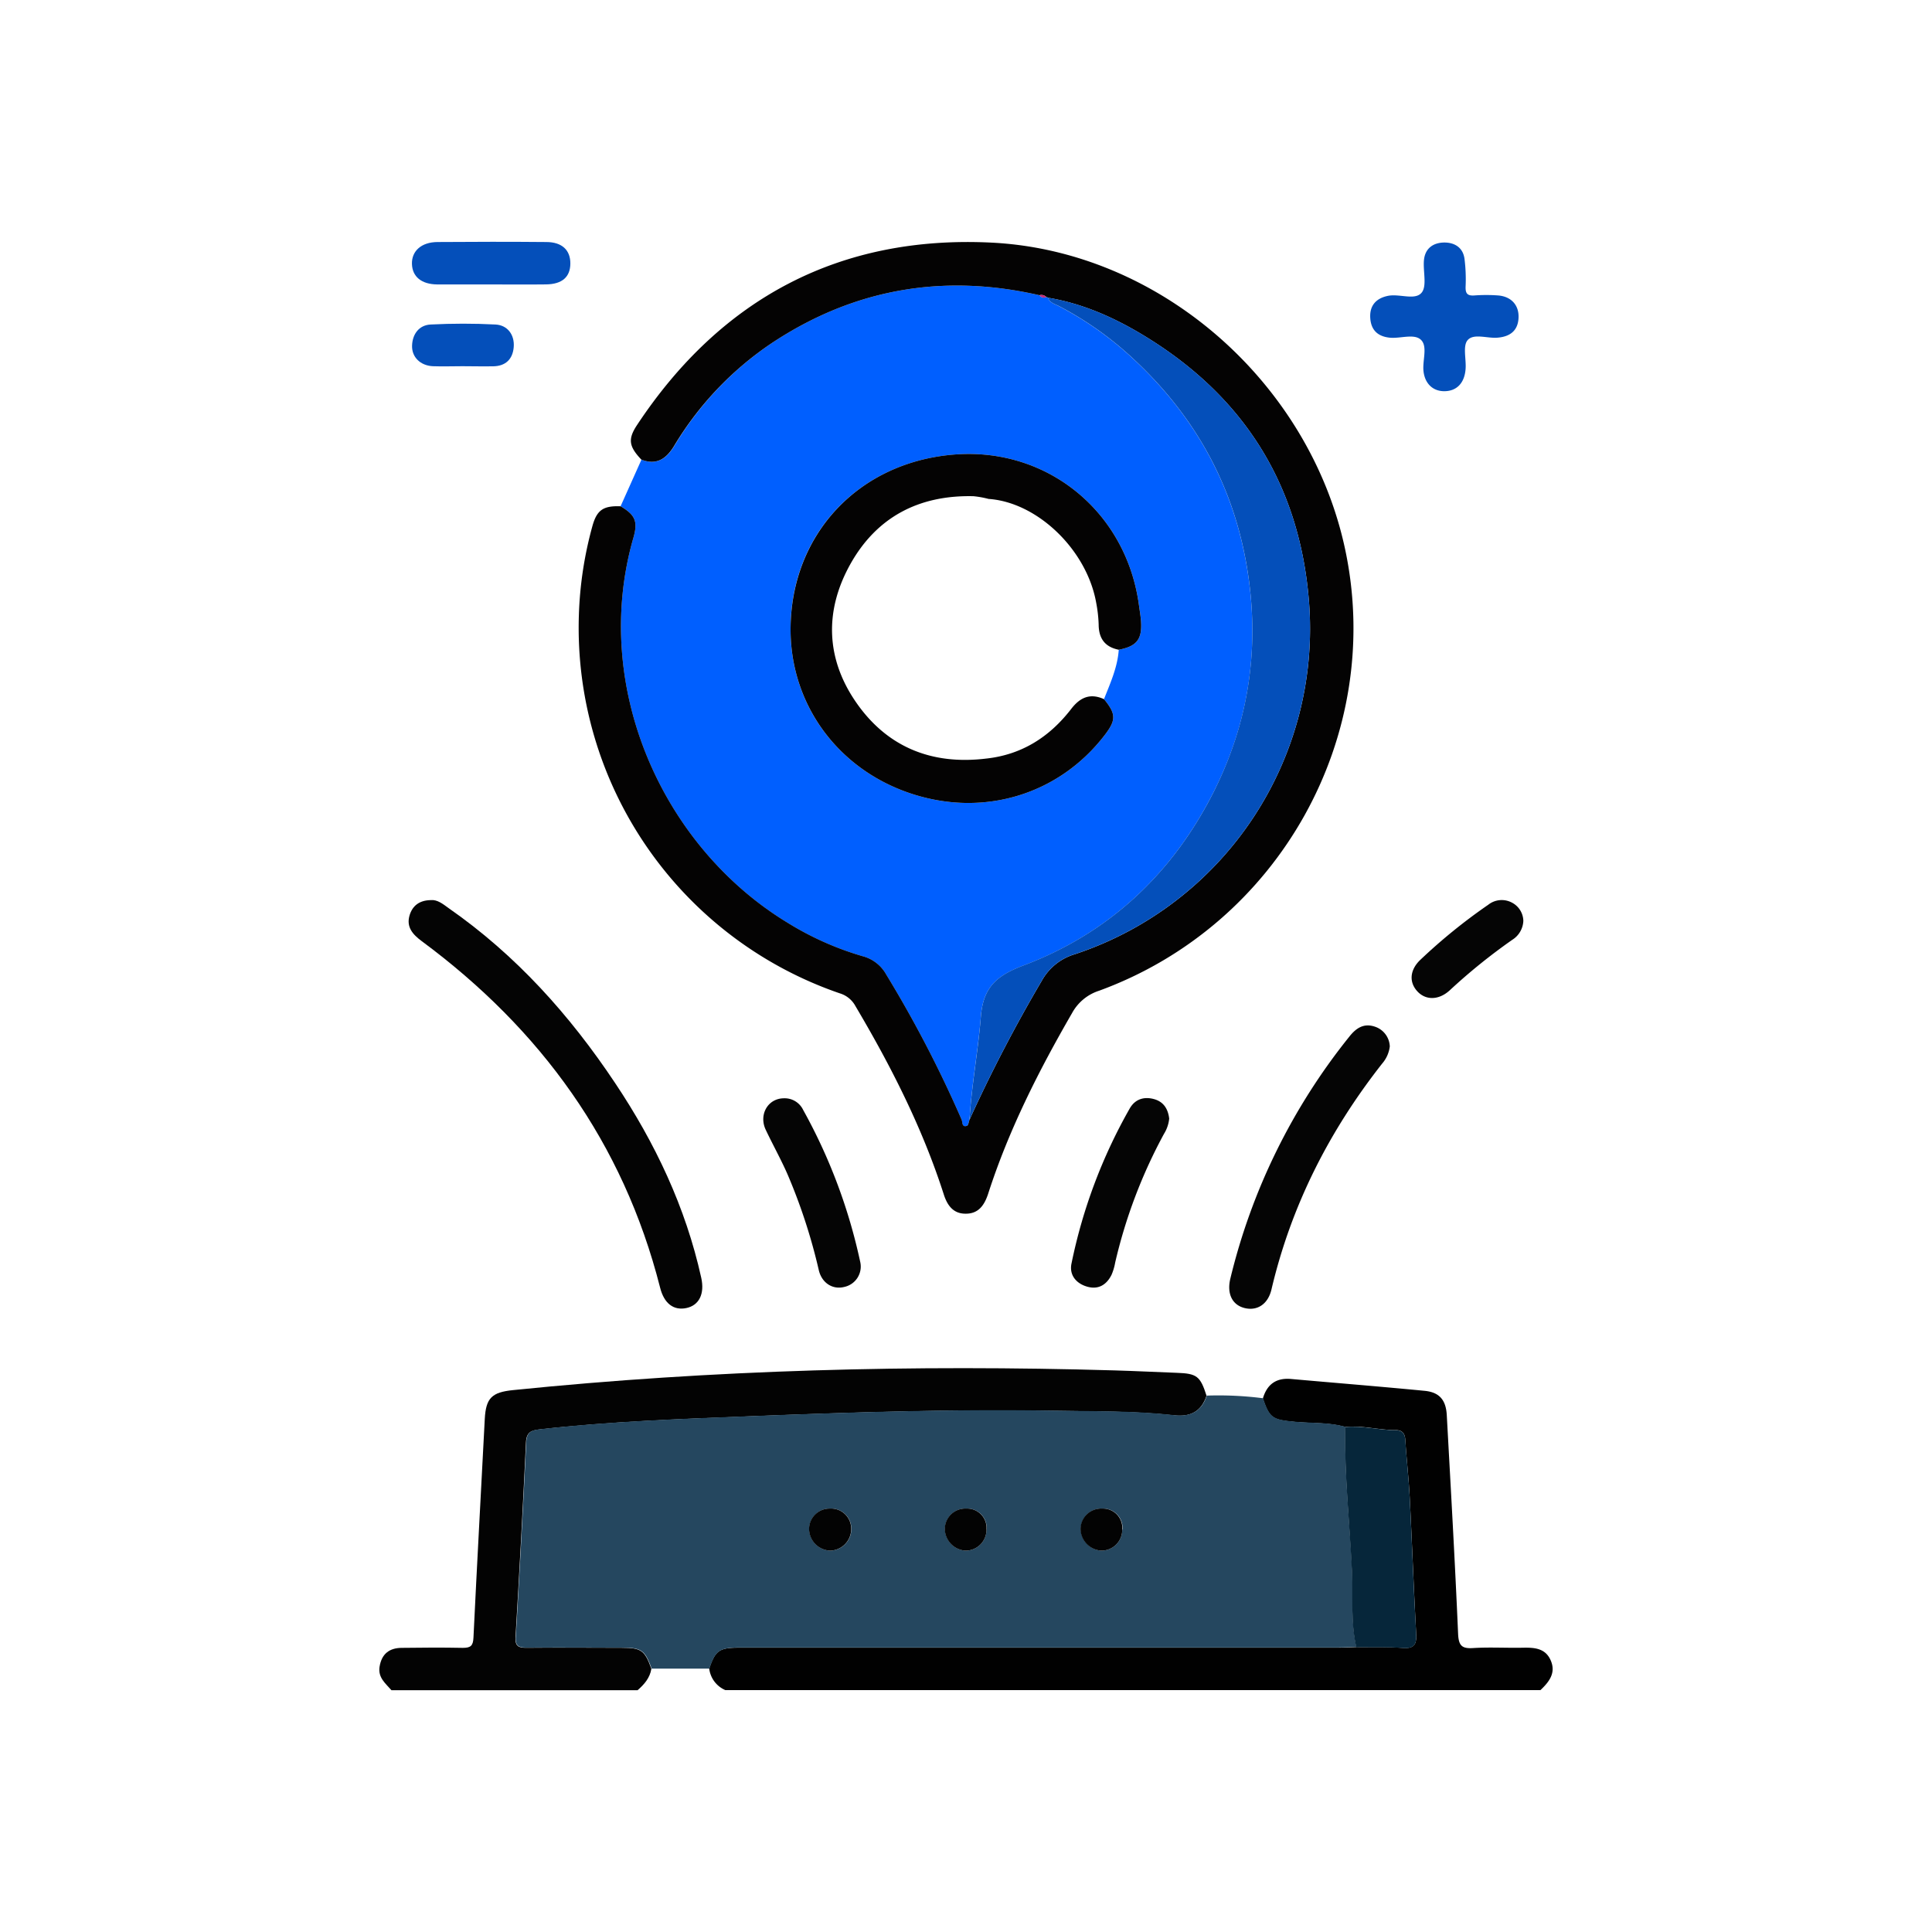 <svg xmlns="http://www.w3.org/2000/svg" viewBox="0 0 512 512"><title>Reliable Video Coverage</title><path d="M334.67,370.62c1.09-3.73,3.5-5.52,7.43-5.18,11.81,1.05,23.62,2,35.41,3.14,3.91.37,5.68,2.39,5.9,6.44,1.06,19.31,2.17,38.62,3,57.94.14,3.17,1,4,4.05,3.79,4.36-.27,8.74,0,13.11-.09,3-.06,5.9.1,7.33,3.24,1.56,3.4-.37,5.82-2.67,8h-216a7.13,7.13,0,0,1-4.28-5.72c1.63-4.79,2.66-5.53,7.9-5.53H354.57c1.61,0,3.23-.1,4.85-.15,4.11.05,8.23-.09,12.31.22,3.16.24,3.72-1.05,3.57-3.85-.65-11.92-1.08-23.85-1.69-35.77-.27-5.21-.86-10.4-1.2-15.61-.11-1.72-.89-2.5-2.54-2.5-4.48,0-8.88-1.29-13.38-.83-4.45-1.25-9.07-.92-13.6-1.37C337.25,376.24,336.43,375.85,334.67,370.62Z" fill="#010101"></path><path d="M103.74,447.93c-1.57-1.82-3.61-3.33-3.15-6.23.55-3.45,2.65-5,5.93-5,5.37-.07,10.74-.11,16.11,0,2.07,0,2.73-.51,2.84-2.66.93-19.33,2-38.66,3-58,.3-5.56,1.87-7.08,7.52-7.65,53-5.4,106.15-6.76,159.39-5.22,5.49.16,11,.44,16.47.64,5.34.19,6.23.86,7.9,6.08-1.4,4.2-4.28,5.67-8.64,5.18-10.44-1.16-21-1-31.44-1.19-27.1-.46-54.2.41-81.28,1.47-18.45.72-36.93,1.39-55.31,3.45-2.33.26-3.56.74-3.69,3.44q-1.23,25.82-2.77,51.61c-.15,2.52.88,2.85,3,2.83,8.37-.09,16.74,0,25.11,0,5.21,0,6.14.68,7.89,5.57-.39,2.43-1.89,4.14-3.66,5.68Z" fill="#030303"></path><path d="M164.46,134.17,170,121.8c4,1.57,6.59-.17,8.67-3.57A86.21,86.21,0,0,1,204.41,91C226.22,76.5,250,72.4,275.47,78.24a1.49,1.49,0,0,0,1.83.5h.23l.18.16c.48,1.36,1.81,1.66,2.88,2.22a88.91,88.91,0,0,1,18.1,12.49c17,15.19,27.88,33.84,31.72,56.5,3.58,21.09.68,41.23-9,60.19-10.94,21.47-27.72,37.13-50.29,45.61-7.13,2.69-10.57,5.85-11.19,13.49-.73,9.12-2.46,18.17-3,27.33-.22.56-.31,1.5-.68,1.63-1.42.49-1.15-1-1.41-1.61a317,317,0,0,0-20-38.5,10.09,10.09,0,0,0-6.28-4.85,80.25,80.25,0,0,1-19.76-8.8c-33.28-20.14-52.3-62.67-40.95-102.09C169.11,138.15,168.32,136.45,164.46,134.17Zm128.11,51.11c1.67-4.25,3.59-8.43,3.91-13.09,4.72-.91,6.19-2.71,5.91-7.4-.09-1.49-.36-3-.56-4.45-3.33-24.56-24-41.61-48.41-39.92-25.69,1.78-44,21.12-43.91,46.49,0,19.79,12.46,36.8,31.58,43.28,19.29,6.54,39.45.53,51.66-15.38C295.82,190.81,295.79,189.21,292.57,185.28Z" fill="#005fff"></path><path d="M188,442.21l-15.31,0c-1.75-4.89-2.68-5.57-7.89-5.57-8.37,0-16.74-.06-25.11,0-2.13,0-3.16-.31-3-2.83q1.53-25.8,2.77-51.61c.13-2.7,1.36-3.18,3.69-3.44,18.38-2.06,36.86-2.73,55.31-3.45,27.08-1.06,54.18-1.93,81.28-1.47,10.48.18,21,0,31.44,1.19,4.36.49,7.24-1,8.64-5.18a92.74,92.74,0,0,1,14.9.7c1.76,5.23,2.58,5.62,8.22,6.19,4.53.45,9.15.12,13.6,1.37-.26,12.68,1.16,25.3,1.77,37.94.33,6.78-.39,13.68,1.16,20.4-1.62.05-3.24.15-4.85.15H195.86C190.62,436.68,189.59,437.42,188,442.21Zm32.11-31.28a5.72,5.72,0,0,0,5.5-5.91,5.32,5.32,0,0,0-5.63-5.23,5.42,5.42,0,0,0-5.53,5.37A5.8,5.8,0,0,0,220.07,410.93Zm41.36-5.66a5.12,5.12,0,0,0-5.29-5.48,5.44,5.44,0,0,0-5.76,5.5,5.86,5.86,0,0,0,5.42,5.64A5.53,5.53,0,0,0,261.43,405.27Zm36,.07a5.11,5.11,0,0,0-5.2-5.55,5.48,5.48,0,0,0-5.85,5.42,5.86,5.86,0,0,0,5.34,5.71A5.48,5.48,0,0,0,297.4,405.34Z" fill="#25475f"></path><path d="M164.46,134.17c3.86,2.28,4.65,4,3.4,8.33-11.35,39.42,7.67,81.95,40.95,102.09a80.25,80.25,0,0,0,19.76,8.8,10.09,10.09,0,0,1,6.28,4.85,317,317,0,0,1,20,38.5c.26.59,0,2.1,1.41,1.61.37-.13.46-1.07.68-1.63a396.08,396.08,0,0,1,19.14-36.8,14.8,14.8,0,0,1,8.64-7,90.88,90.88,0,0,0,62.16-93.7c-2.54-31.14-17.56-54.6-44.25-70.6-7.71-4.62-15.93-8.23-24.92-9.72l-.18-.16h-.23a1.78,1.78,0,0,0-1.83-.5C250,72.4,226.22,76.5,204.41,91a86.21,86.21,0,0,0-25.79,27.22c-2.08,3.4-4.64,5.14-8.67,3.57-3.3-3.51-3.61-5.42-1.09-9.21C191.1,79,222.58,62.35,262.63,64.29c45,2.18,84.52,37.28,93.87,81.41,10.44,49.3-17.45,99.39-65.22,116.85a12.5,12.5,0,0,0-7.14,5.87c-8.88,15.35-16.85,31.1-22.29,48-1,3-2.56,5.27-6,5.22-3.21,0-4.8-2.19-5.72-5.05-5.66-17.65-14-34.05-23.42-49.95a7,7,0,0,0-4.14-3.39,102.45,102.45,0,0,1-69.17-100,100.15,100.15,0,0,1,3.64-24C158.22,135.15,159.9,134,164.46,134.17Z" fill="#040303"></path><path d="M114.12,238.54c1.74-.19,3.23,1,4.75,2.11C136.75,253.1,151,269,163,287c10.61,15.87,18.7,32.89,22.84,51.64.94,4.23-.56,7.28-3.92,8s-5.94-1.15-7-5.46c-9.76-38.36-31.61-68.41-63.16-91.77-2.41-1.79-4.15-3.75-3.21-6.87C109.3,240.09,111.07,238.6,114.12,238.54Z" fill="#040404"></path><path d="M368.31,277.31a8.47,8.47,0,0,1-2,4.52c-14.06,17.87-24.14,37.69-29.36,59.9-.92,3.88-3.75,5.73-7.09,4.92s-4.75-3.84-3.82-7.75a163.54,163.54,0,0,1,31.56-64.2c1.75-2.21,3.79-3.63,6.77-2.62A5.75,5.75,0,0,1,368.31,277.31Z" fill="#050505"></path><path d="M382.92,103.67c-3.1.08-5.28-1.93-5.67-5.24-.34-2.84,1.14-6.52-.63-8.32s-5.46-.34-8.3-.62c-3.19-.32-5-2-5.19-5.27s1.58-5.17,4.65-5.81,7.17,1.26,8.94-.82c1.52-1.77.35-5.74.65-8.7.31-3.11,2.49-4.6,5.4-4.62,2.74,0,4.91,1.34,5.33,4.25a43.21,43.21,0,0,1,.3,7.46c-.06,1.79.47,2.44,2.3,2.32a42.2,42.2,0,0,1,6.36,0c3.51.3,5.52,2.64,5.37,5.93s-2.12,5-5.62,5.26c-2.7.22-6.28-1.19-7.87.65-1.33,1.54-.35,5-.54,7.6C388.14,101.46,386.1,103.59,382.92,103.67Z" fill="#044fba"></path><path d="M207.68,291.06a5.44,5.44,0,0,1,5.17,3.09A145.87,145.87,0,0,1,228,334.57a5.52,5.52,0,0,1-4.3,6.49c-3,.75-5.87-1-6.7-4.41a150.14,150.14,0,0,0-8.33-25.52c-1.76-4-3.89-7.8-5.75-11.74S203.43,291.13,207.68,291.06Z" fill="#050505"></path><path d="M309.85,296.43a9.41,9.41,0,0,1-1.38,4.05,135.41,135.41,0,0,0-12.94,34.13,14.5,14.5,0,0,1-.95,3.21c-1.31,2.65-3.47,4-6.43,3.17s-4.84-3.11-4.19-6.16a139.41,139.41,0,0,1,15.44-41.09c1.44-2.5,3.83-3.2,6.48-2.45S309.56,294.08,309.85,296.43Z" fill="#050505"></path><path d="M130.09,75.38c-4.75,0-9.49,0-14.23,0-4.18-.05-6.59-2.06-6.69-5.43s2.44-5.78,6.76-5.81c9.61-.07,19.22-.09,28.82,0,4.22,0,6.42,2.16,6.4,5.7s-2.14,5.48-6.47,5.53C139.82,75.43,135,75.38,130.09,75.38Z" fill="#044fba"></path><path d="M403.7,244.06a6.23,6.23,0,0,1-2.93,5,154.31,154.31,0,0,0-16.58,13.39c-2.93,2.67-6.41,2.68-8.63.21s-1.9-5.68.84-8.29a148.35,148.35,0,0,1,18-14.6,5.75,5.75,0,0,1,6.33-.54A5.58,5.58,0,0,1,403.7,244.06Z" fill="#050505"></path><path d="M122.54,97.05c-2.61,0-5.24.1-7.85,0-3.29-.17-5.57-2.4-5.49-5.42S111,86.16,114.11,86c5.72-.29,11.47-.3,17.19,0,3.26.16,5.11,2.8,4.84,6s-2.16,5-5.36,5.07C128,97.13,125.29,97.05,122.54,97.05Z" fill="#044fba"></path><path d="M359.42,436.52c-1.55-6.72-.83-13.62-1.16-20.4-.61-12.64-2-25.26-1.77-37.94,4.5-.46,8.9.84,13.38.83,1.65,0,2.43.78,2.54,2.5.34,5.21.93,10.4,1.2,15.61.61,11.92,1,23.85,1.69,35.77.15,2.8-.41,4.09-3.57,3.85C367.65,436.43,363.53,436.57,359.42,436.52Z" fill="#06263a"></path><path d="M292.57,185.28c3.22,3.93,3.25,5.53.18,9.53-12.21,15.91-32.37,21.92-51.66,15.38-19.12-6.48-31.54-23.49-31.58-43.28,0-25.37,18.22-44.71,43.91-46.49,24.41-1.69,45.08,15.36,48.41,39.92.2,1.48.47,3,.56,4.45.28,4.69-1.19,6.49-5.91,7.4-3.6-.72-5.27-2.91-5.32-6.58a37,37,0,0,0-.67-5.94c-2.52-14-15.58-26.57-28.51-27.45a25.51,25.51,0,0,0-4-.72c-14.46-.34-25.73,5.52-32.74,18.2-6.76,12.25-6.36,24.85,1.61,36.39,8.19,11.87,20,16.67,34.39,14.95,9.5-1,16.88-5.72,22.61-13.13C286.22,184.81,288.89,183.62,292.57,185.28Z" fill="#040303"></path><path d="M277.71,78.89c9,1.49,17.21,5.1,24.92,9.72,26.69,16,41.71,39.46,44.25,70.6a90.88,90.88,0,0,1-62.16,93.7,14.8,14.8,0,0,0-8.64,7,396.08,396.08,0,0,0-19.14,36.8c.55-9.16,2.28-18.21,3-27.33.62-7.64,4.06-10.8,11.19-13.49,22.57-8.48,39.35-24.14,50.29-45.61,9.66-19,12.56-39.1,9-60.19-3.84-22.66-14.73-41.31-31.72-56.5a88.91,88.91,0,0,0-18.1-12.49C279.52,80.55,278.19,80.25,277.71,78.89Z" fill="#044fba"></path><path d="M275.47,78.24a1.78,1.78,0,0,1,1.83.5A1.49,1.49,0,0,1,275.47,78.24Z" fill="#c42c7b"></path><path d="M220.07,410.93a5.8,5.8,0,0,1-5.66-5.77,5.42,5.42,0,0,1,5.53-5.37,5.32,5.32,0,0,1,5.63,5.23A5.72,5.72,0,0,1,220.07,410.93Z" fill="#030303"></path><path d="M261.43,405.27a5.53,5.53,0,0,1-5.63,5.66,5.86,5.86,0,0,1-5.42-5.64,5.44,5.44,0,0,1,5.76-5.5A5.12,5.12,0,0,1,261.43,405.27Z" fill="#030303"></path><path d="M297.4,405.34a5.48,5.48,0,0,1-5.71,5.58,5.86,5.86,0,0,1-5.34-5.71,5.48,5.48,0,0,1,5.85-5.42A5.11,5.11,0,0,1,297.4,405.34Z" fill="#030303"></path></svg>